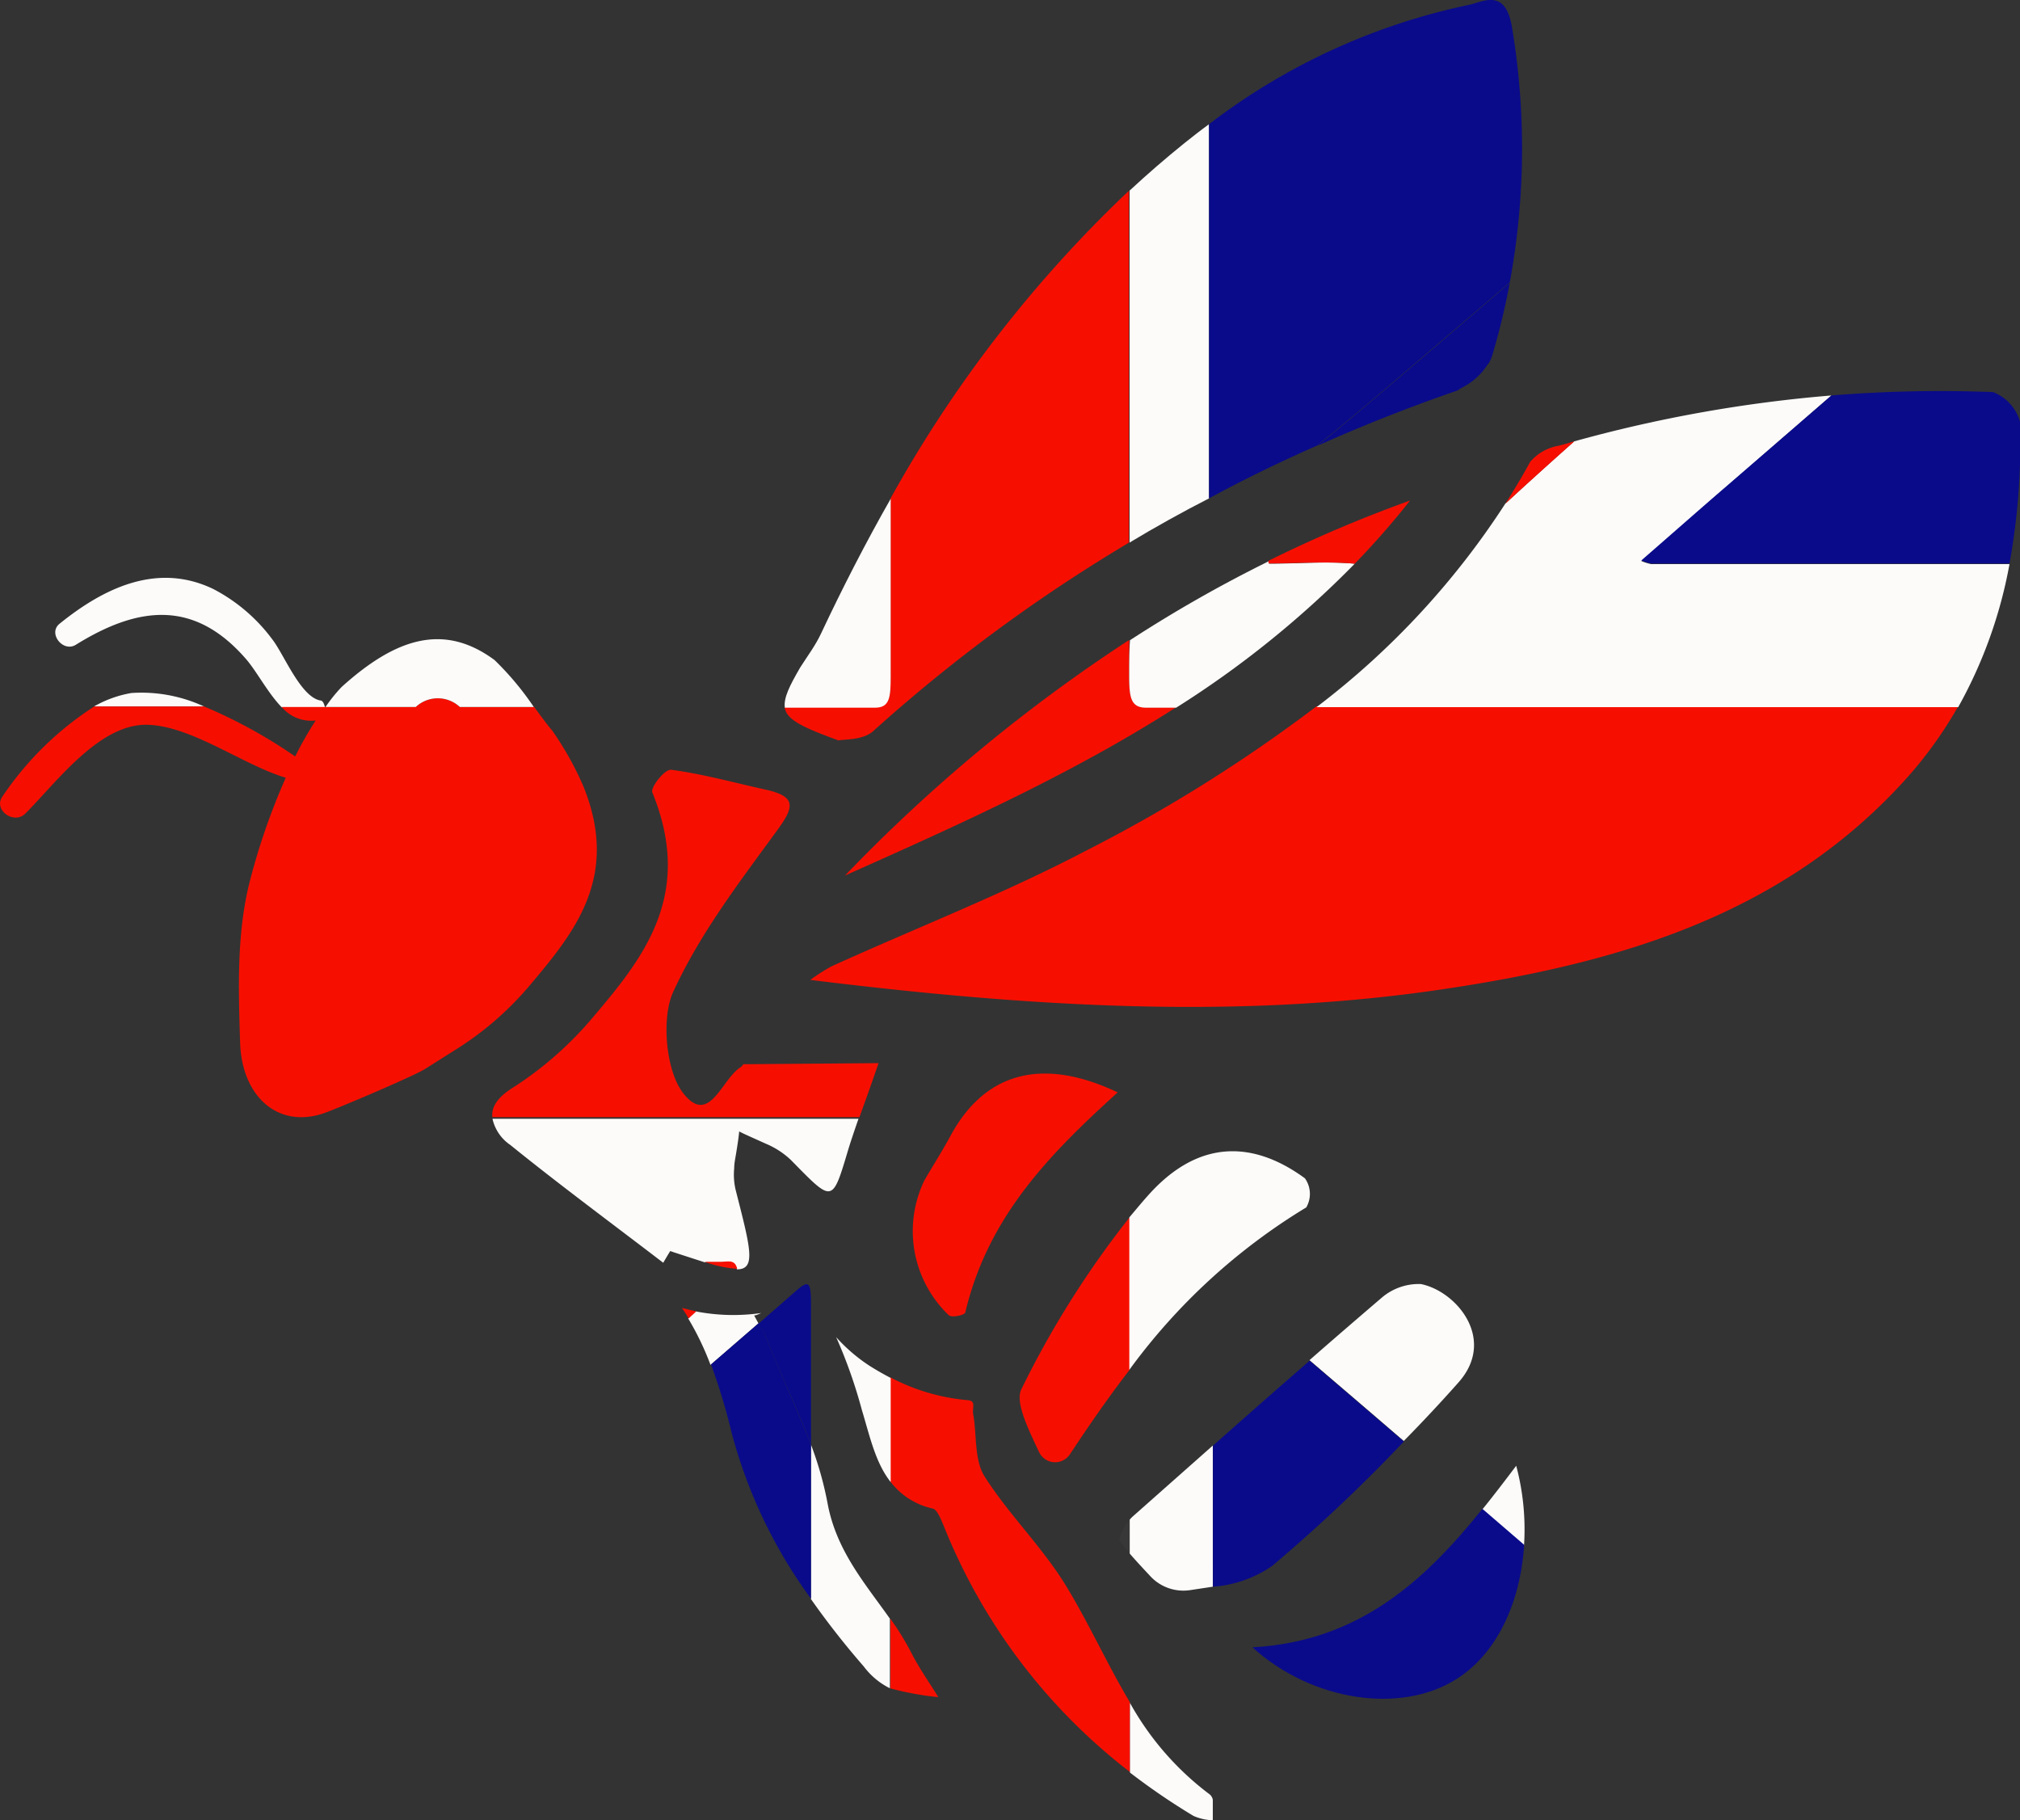 <svg xmlns="http://www.w3.org/2000/svg" viewBox="0 0 150 135.14"><rect x="0" y="0" width="150" height="135.14" fill="#333333" stroke="none"/><defs><style>.cls-1{fill:none;}.cls-2{fill:#f60f00;}.cls-3{fill:#0a0b8a;}.cls-4{fill:#383838;}.cls-5{fill:#fcfbfa;}</style></defs><title>en</title><g id="Calque_2" data-name="Calque 2"><g id="Calque_1-2" data-name="Calque 1"><path class="cls-1" d="M83.86,40.28h0v7.23h0Z"/><polygon class="cls-2" points="24.14 52.48 24.14 52.48 24.14 52.49 24.14 52.48"/><path class="cls-3" d="M57,99.57c1,2.56,2.25,5.11,3.22,7.68,0-3.42,0-6.83,0-10.25,0-1.73-.08-2.07-1.1-1.17l-2.77,2.42a3.9,3.9,0,0,0,.19.35C56.71,98.92,56.87,99.24,57,99.57Z"/><path class="cls-4" d="M83.88,14.15h0q0,13.06,0,26.13h0Q83.88,27.22,83.88,14.15Z"/><path class="cls-2" d="M66.13,37q0,6.61,0,13.22c0,1.53-.08,2.28-1.17,2.28h-6.7c.14.94,1.33,1.49,4,2.47.37-.09,1.8,0,2.57-.68a120.37,120.37,0,0,1,19-14q0-13.07,0-26.13A94.66,94.66,0,0,0,66.13,37Z"/><path class="cls-5" d="M66.14,50.25q0-6.6,0-13.22c-1.84,3.23-3.56,6.58-5.17,10-.42.9-1,1.66-1.54,2.51-.81,1.39-1.25,2.28-1.15,3H65C66.06,52.53,66.14,51.78,66.14,50.25Z"/><path class="cls-5" d="M89.78,37V9.22c-.62.45-1.22.92-1.82,1.4q-2.11,1.7-4.08,3.53,0,13.06,0,26.13Q86.77,38.54,89.78,37Z"/><path class="cls-3" d="M112.11,21q-5.37,4.62-10.75,9.18-1.77,1.49-3.54,2.92,5-2.24,10.32-4.08l.15-.06,2.27-2a3,3,0,0,0,.26-.61A51.69,51.69,0,0,0,112.11,21Z"/><path class="cls-3" d="M97.82,33.07q1.77-1.44,3.54-2.92,5.37-4.57,10.75-9.18a54.54,54.54,0,0,0,.17-18.92c-.48-3-2.19-1.89-3.24-1.68A47.77,47.77,0,0,0,89.78,9.22V37C92.4,35.57,95.09,34.28,97.82,33.07Z"/><path class="cls-3" d="M110.56,26.91l-2.27,2A4.87,4.87,0,0,0,110.56,26.91Z"/><path class="cls-4" d="M83.86,47.51h0c0,.88,0,1.75,0,2.63C83.85,49.26,83.85,48.39,83.86,47.51Z"/><path class="cls-2" d="M83.85,50.14c0-.88,0-1.75,0-2.63A120.28,120.28,0,0,0,62.75,65c8.44-3.76,16.88-7.55,24.59-12.49H85.11C84,52.54,83.85,51.77,83.85,50.14Z"/><path class="cls-5" d="M83.85,50.14c0,1.63.11,2.4,1.26,2.4h2.23A73.15,73.15,0,0,0,100.6,41.85c-2.12-.19-4.25,0-6.35,0a.84.84,0,0,1,0-.2,100.16,100.16,0,0,0-10.34,5.88C83.85,48.39,83.85,49.26,83.85,50.14Z"/><path class="cls-2" d="M100.6,41.85a60.2,60.2,0,0,0,4.11-4.69A99,99,0,0,0,94.2,41.63a.84.84,0,0,0,0,.2C96.35,41.83,98.48,41.66,100.6,41.85Z"/><path class="cls-5" d="M113.17,114.74a18.31,18.31,0,0,0-.58-5.92c-.83,1.1-1.66,2.19-2.52,3.25l.58.5Z"/><path class="cls-3" d="M93,122.3c4.49,4.06,11.05,4.93,15.1,2.39,3-1.85,4.8-5.63,5.08-10l-2.52-2.17-.58-.5C105.75,117.42,100.85,121.87,93,122.3Z"/><path class="cls-4" d="M83.16,114.41c.23.32.48.62.74.93,0-.84,0-1.68,0-2.52C83.46,113.35,83,114.22,83.16,114.41Z"/><path class="cls-5" d="M108.29,102.65c2.87-3.21-.13-6.79-2.78-7.32a4.22,4.22,0,0,0-2.89,1c-1.8,1.54-3.6,3.09-5.38,4.65,2.34,2,4.68,4,7,6Q106.31,104.88,108.29,102.65Z"/><path class="cls-5" d="M88.4,118.05l1.66-.25V107.32l-5.94,5.26a2.71,2.71,0,0,0-.23.24c0,.84,0,1.68,0,2.52.48.56,1,1.11,1.54,1.69A3.35,3.35,0,0,0,88.4,118.05Z"/><path class="cls-3" d="M94.45,116.27a120.28,120.28,0,0,0,9.8-9.25c-2.33-2-4.67-4-7-6q-3.6,3.13-7.18,6.31V117.8A8.85,8.85,0,0,0,94.45,116.27Z"/><path class="cls-2" d="M75.85,103.13c-.48.94.44,2.83,1.31,4.68a1.32,1.32,0,0,0,2.29.16c1.45-2.2,2.91-4.3,4.43-6.27,0-3.77,0-7.55,0-11.32A70.28,70.28,0,0,0,75.85,103.13Z"/><path class="cls-5" d="M97,89.64a2,2,0,0,0-.1-2.16c-3.7-2.71-7.75-3-11.52,1.13-.52.57-1,1.16-1.52,1.77,0,3.77,0,7.55,0,11.32A45.32,45.32,0,0,1,97,89.64Z"/><path class="cls-2" d="M70.58,84.33c-.61,1.13-1.3,2.2-1.94,3.31a8.64,8.64,0,0,0,1.81,10c.23.21,1.18,0,1.23-.2C73.37,90.29,78,85.63,83,81.1,77.36,78.43,73.12,79.63,70.58,84.33Z"/><path class="cls-2" d="M80.6,63.18C74.49,66.38,68,68.9,61.73,71.75a14,14,0,0,0-1.56,1c16.22,2,32,3,47.52.61,12.68-1.93,24.66-5.48,33.66-15.33a30.49,30.49,0,0,0,4.06-5.59q-23.82,0-47.65,0A113.33,113.33,0,0,1,80.6,63.18Z"/><path class="cls-5" d="M97.76,52.5q23.83,0,47.65,0a34.29,34.29,0,0,0,3.81-10.62H122.61a3.76,3.76,0,0,1-.73-.23c2.33-2,4.38-3.84,6.44-5.62L136,29.36a102.74,102.74,0,0,0-19.11,3.41c-1.71,1.52-3.42,3.06-5.11,4.62A59.53,59.53,0,0,1,97.76,52.5Z"/><path class="cls-2" d="M115.76,33.09a3.54,3.54,0,0,0-2.14,1.21c-.58,1.07-1.2,2.09-1.83,3.09,1.69-1.56,3.4-3.1,5.11-4.62Z"/><path class="cls-3" d="M121.88,41.61a3.76,3.76,0,0,0,.73.23h26.61A50.1,50.1,0,0,0,150,31.3a3.33,3.33,0,0,0-2-2.19,99.72,99.72,0,0,0-12,.25L128.32,36C126.26,37.77,124.21,39.58,121.88,41.61Z"/><path class="cls-2" d="M65.24,78.93l-10,.08c-.08,0-.13.15-.21.2-1.43.84-2.35,4.47-4.31,1.93-1.3-1.68-1.61-5.63-.72-7.52,2-4.35,4.93-8.16,7.73-12,1.22-1.68,1.47-2.48-.89-3s-4.65-1.16-7-1.47c-.49-.06-1.55,1.32-1.4,1.68,3.16,7.74-.78,12.44-4.67,17a26.32,26.32,0,0,1-5.81,5c-1.06.69-1.48,1.4-1.4,2.11H63.82C64.29,81.66,64.77,80.29,65.24,78.93Z"/><path class="cls-5" d="M37.89,85c3.71,3,7.56,5.84,11.36,8.75h0c.17-.29.34-.58.52-.87l.29.1,2.25.73h1.2c.44,0,1-.23,1.21.53,1.46,0,1-1.6-.1-5.93a4.9,4.9,0,0,1-.1-1.58c0-.36.08-.72.14-1.09.09-.55.18-1.1.23-1.64.32.17.67.32,1,.47l1,.45a6.15,6.15,0,0,1,1.83,1.19c3.14,3.19,3.06,3.28,4.28-.8.09-.29.18-.58.28-.87.15-.46.31-.92.47-1.38H36.57A3.18,3.18,0,0,0,37.89,85Z"/><path class="cls-4" d="M49.26,93.74h0Z"/><path class="cls-2" d="M53.53,93.68h-1.2a8.77,8.77,0,0,0,2.41.52C54.58,93.45,54,93.69,53.53,93.68Z"/><path class="cls-2" d="M69.68,126c-.67-1.09-1.42-2.14-2-3.28a20.58,20.58,0,0,0-1.56-2.54v5.17A22.4,22.4,0,0,0,69.68,126Z"/><path class="cls-5" d="M56,97.66c.18,0,.36-.12.54-.18a15.39,15.39,0,0,1-2.07.15,14.88,14.88,0,0,1-2.81-.27l-.56.52a21.08,21.08,0,0,1,1.66,3.45l3.56-3.08Z"/><path class="cls-5" d="M60.22,107.25v11.47a60.76,60.76,0,0,0,3.92,5,5.45,5.45,0,0,0,1.94,1.62h0v-5.17c-1.82-2.58-3.94-5-4.61-8.47A25.48,25.48,0,0,0,60.22,107.25Z"/><path class="cls-3" d="M60.22,107.25c-1-2.57-2.21-5.12-3.22-7.68-.13-.33-.29-.65-.45-1a3.9,3.9,0,0,1-.19-.35l-3.56,3.08a46.29,46.29,0,0,1,1.53,5.07,36.7,36.7,0,0,0,5.89,12.32Z"/><path class="cls-2" d="M50.64,97.1c.18.26.34.52.5.78l.56-.52C51.34,97.28,51,97.2,50.64,97.1Z"/><path class="cls-2" d="M69.27,112c.36.09.69,1,.92,1.56a43.35,43.35,0,0,0,13.72,18v-5.17c-1.66-2.77-3-5.77-4.68-8.54-1.76-2.93-4.29-5.36-6.12-8.24-.75-1.18-.58-3-.82-4.5-.16-.53.27-1.11-.44-1.16a15.07,15.07,0,0,1-5.73-1.69V110A5.4,5.4,0,0,0,69.27,112Z"/><path class="cls-5" d="M88.63,134.82a3.89,3.89,0,0,0,1.43.32v-1.52a.68.68,0,0,0-.23-.4,21.55,21.55,0,0,1-5.92-6.79v5.17A49.57,49.57,0,0,0,88.63,134.82Z"/><path class="cls-5" d="M62.09,99.27A36.63,36.63,0,0,1,64,104.68c.59,1.94,1,3.91,2.14,5.35V102.3c-.54-.28-1.06-.58-1.57-.9A12.44,12.44,0,0,1,62.09,99.27Z"/><path class="cls-5" d="M9.76,51.45a8.4,8.4,0,0,0-2.78,1h8.17A11.05,11.05,0,0,0,9.76,51.45Z"/><path class="cls-5" d="M23.76,52c-1.45-.3-2.68-3.43-3.53-4.52a12.78,12.78,0,0,0-4.39-3.75c-4.15-2-8.12-.09-11.42,2.58-.88.71.26,2.15,1.21,1.56,4.73-2.94,8.85-3.31,12.64,1.06.81.94,1.62,2.52,2.65,3.58h3.22C24.06,52.28,24,52,23.76,52Z"/><path class="cls-2" d="M43.31,58.35A23.41,23.41,0,0,0,41,54.23c-.3-.34-.79-1-1.33-1.74H34.15a2.4,2.4,0,0,0-3.28,0l0,0H20.92a2.86,2.86,0,0,0,2.52,1,27.21,27.21,0,0,0-1.52,2.67,37.52,37.52,0,0,0-6.76-3.71H7A23.66,23.66,0,0,0,.19,59.12c-.72,1,.83,2.12,1.68,1.29,2.27-2.25,5.49-6.7,9.08-6.6,3.28.08,7.13,3,10.27,3.93a49.07,49.07,0,0,0-2.65,7.61c-1,3.86-.87,8-.74,12.06s2.9,6.48,6.38,5.18c1.54-.58,6.8-2.83,7.42-3.27l2.47-1.56a23.4,23.4,0,0,0,5.1-4.44C42.62,69.28,46.08,65.15,43.31,58.35Z"/><path class="cls-5" d="M39.64,52.49H34.15a2.4,2.4,0,0,0-3.28,0l0,0h-6.7A11.63,11.63,0,0,1,25.37,51c4-3.61,7.57-4.79,11.35-2A21.83,21.83,0,0,1,39.64,52.49Z"/></g></g></svg>